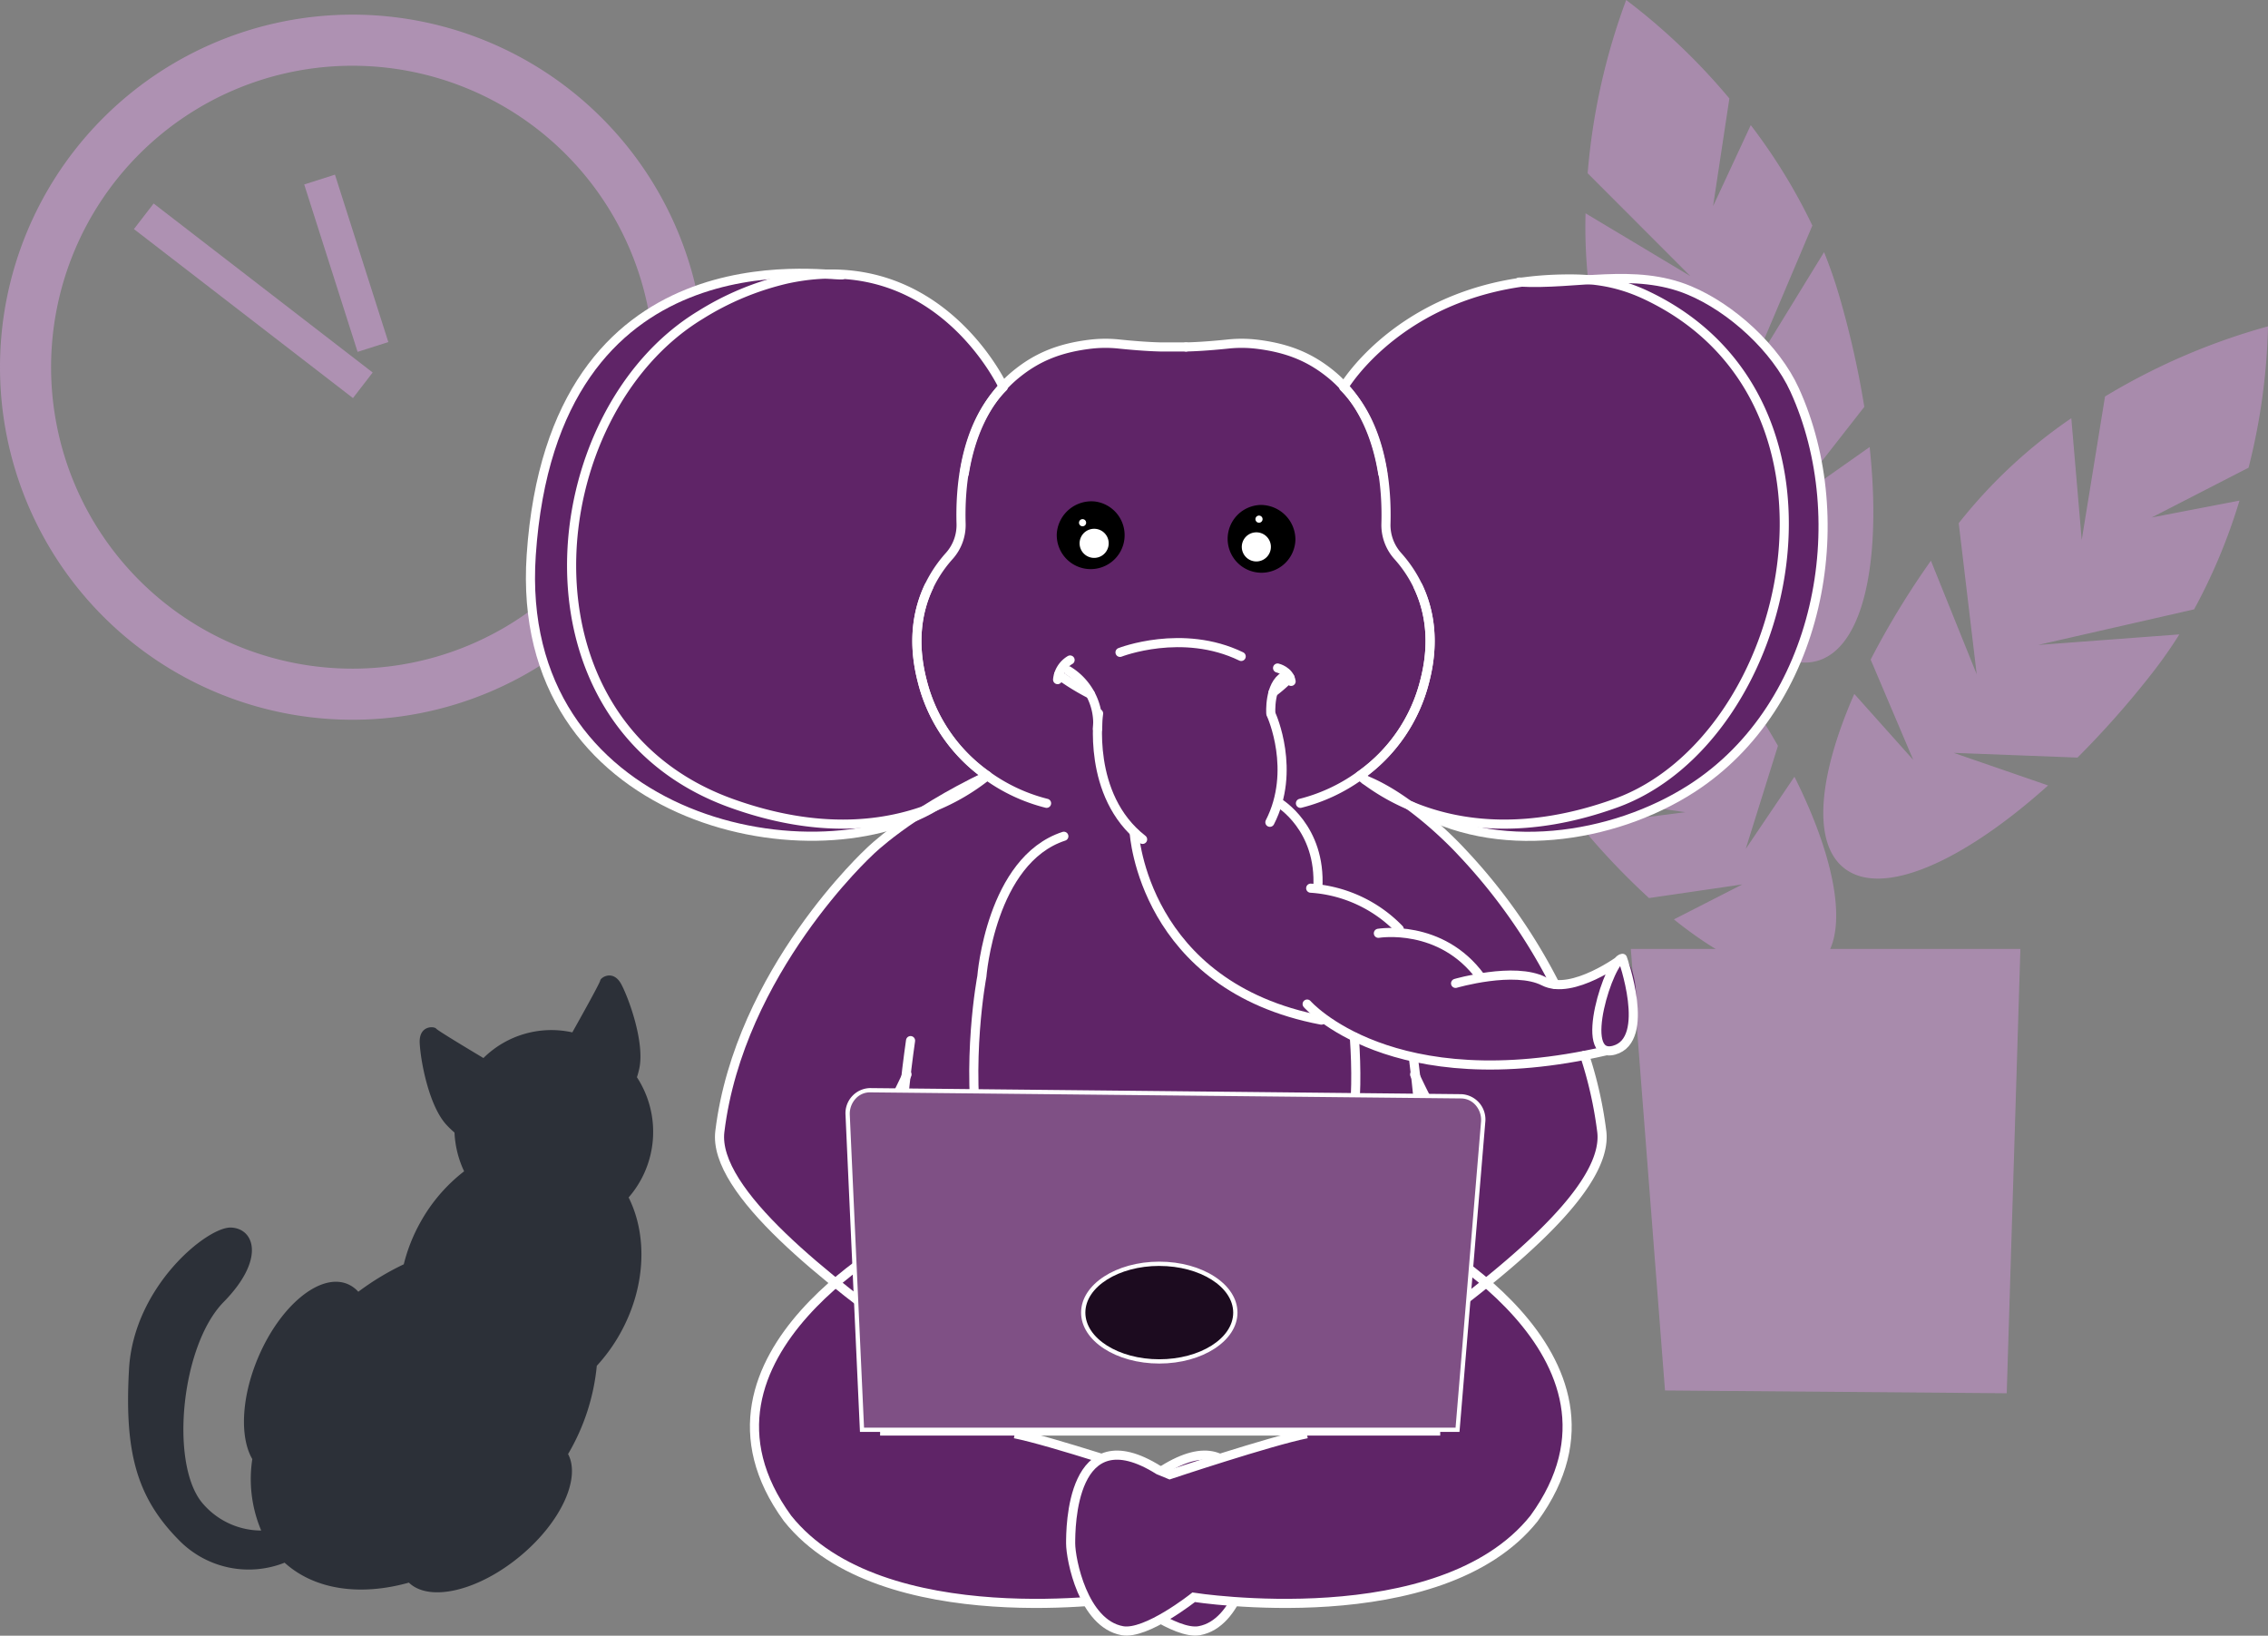 <svg id="Component_26_1" data-name="Component 26 – 1" xmlns="http://www.w3.org/2000/svg" width="497.546" height="358.76" viewBox="0 0 497.546 358.76">
  <rect x="0" y="0" width="497.546" height="358.76" fill="#808080" stroke="none"/>
  <g id="Component_1_2" data-name="Component 1 – 2">
    <path id="Path_10" data-name="Path 10" d="M1140.928,134.234A202.672,202.672,0,0,0,1135.457,110a101.214,101.214,0,0,0-3.36-9.691l-16.264,26.5,13.7-32.337a125.318,125.318,0,0,0-13.516-22.026l-8.269,17.777,3.578-23.624A138.163,138.163,0,0,0,1088.688,45a142.032,142.032,0,0,0-8.453,37.995l22.539,22.571-23-13.781a111.444,111.444,0,0,0,4.12,33.151l.1.35,29.178,16.193-26.078-6.431a182.841,182.841,0,0,0,9.851,23.41l23.307,5.3-19.3,2.02c9.98,16.949,21.073,26.66,29.7,24.161,10.115-2.929,14.125-21.838,11.448-46.89l-17.92,12.617Z" transform="translate(-731.942 -45)" fill="#a88bac"/>
    <path id="Path_11" data-name="Path 11" d="M1191.237,216.016a202.852,202.852,0,0,0,16.448-18.616,100.766,100.766,0,0,0,5.891-8.4l-31,2.316,34.24-7.812a125.264,125.264,0,0,0,9.952-23.849l-19.255,3.7,21.251-10.921a138.122,138.122,0,0,0,4.265-31,142.028,142.028,0,0,0-35.755,15.379l-5.115,31.485-2.285-26.715a111.423,111.423,0,0,0-24.471,22.74l-.224.289,3.943,33.137-10.044-24.911a182.932,182.932,0,0,0-13.219,21.686l9.341,22-12.93-14.466c-7.9,18.012-9.287,32.689-2.209,38.226,8.295,6.488,25.974-1.324,44.722-18.157l-20.719-7.146Z" transform="translate(-735.48 -49.854)" fill="#a88bac"/>
    <path id="Path_12" data-name="Path 12" d="M1120.144,215.885a173.725,173.725,0,0,0-11.767-17.928,85.945,85.945,0,0,0-5.656-6.8l-5.148,26.558,1.3-30.492a106.857,106.857,0,0,0-17.615-13.625l-1.314,16.993-4.255-20.264a117.773,117.773,0,0,0-24.875-10.426,123.5,123.5,0,0,0,4.659,33.435l25.087,11.246-22.8-3.977a95.728,95.728,0,0,0,13.375,25.58c.063.084.126.167.19.252l28.533,4-23.067,2.941a156.264,156.264,0,0,0,15.066,15.893l20.479-2.991-15.016,7.669c13.215,10.618,25.139,15.02,31.372,10.295,7.3-5.536,4.827-22.114-4.928-41.581l-10.69,15.829Z" transform="translate(-730.104 -52.297)" fill="#a88bac"/>
    <path id="Path_13" data-name="Path 13" d="M1172.845,364.7l-74.967-.61-7.5-96.849h85.463Z" transform="translate(-732.617 -59.113)" fill="#a88bac"/>
    <path id="Path_14" data-name="Path 14" d="M785.682,48.43a77.326,77.326,0,1,0,77.327,77.327A77.326,77.326,0,0,0,785.682,48.43m0,143.446a66.119,66.119,0,1,1,66.12-66.118,66.118,66.118,0,0,1-66.12,66.118" transform="translate(-708.357 -45.218)" fill="#ae91b2"/>
    <rect id="Rectangle_31" data-name="Rectangle 31" width="7.078" height="60.669" transform="matrix(0.611, -0.792, 0.792, 0.611, 29.381, 50.243)" fill="#ae91b2"/>
    <rect id="Rectangle_32" data-name="Rectangle 32" width="7.078" height="38.54" transform="translate(66.738 40.458) rotate(-17.687)" fill="#ae91b2"/>
    <path id="Path_15" data-name="Path 15" d="M912.574,229.838a48.26,48.26,0,0,0-9.251,2.048l-9.514.6a72.816,72.816,0,0,1-17.764-2.351,70.274,70.274,0,0,1-7.215-2.3,66.067,66.067,0,0,1-7.469-3.386,61.056,61.056,0,0,1-6.38-3.917,55.869,55.869,0,0,1-6.309-5.178,52.316,52.316,0,0,1-5.818-6.578,50.944,50.944,0,0,1-5.508-9.444,55.132,55.132,0,0,1-3.634-11.663,60.428,60.428,0,0,1-1.093-11.3,84.223,84.223,0,0,1,.808-12.254,80.543,80.543,0,0,1,4.28-18.68,57.253,57.253,0,0,1,7.49-14.669,51.929,51.929,0,0,1,9.534-10.12,50.411,50.411,0,0,1,15.549-8.333,64.88,64.88,0,0,1,17.009-3.164c1.273-.054,3.854-.045,9.016-.025a54.227,54.227,0,0,1,6.539.275,41.681,41.681,0,0,1,5.647,1.018,38.6,38.6,0,0,1,6.329,2.252,42.078,42.078,0,0,1,8.279,5.1,48.31,48.31,0,0,1,5.209,4.8c3.3,3.5,4.945,5.248,6.071,7.9.735,1.73,1.158,3.518,1.971,3.524.572,0,.786-.88,2.084-2.214a15.027,15.027,0,0,1,2.358-1.862,30.433,30.433,0,0,1,4.22-2.5,28.431,28.431,0,0,1,4.6-1.714,32.75,32.75,0,0,1,7.881-1.3c1.1-.036,2.534.057,5.4.243,3,.195,3.163.287,5.28.413,3.381.2,6.013.151,7.66.114,2.555-.056,4.525-.193,6.409-.324,4.532-.316,4.376-.476,6.242-.473a34.454,34.454,0,0,1,7.468.868,29.371,29.371,0,0,1,5.208,1.624,19.74,19.74,0,0,1,5.477,3.067c2.63,2.2,3.324,4.315,4.405,4.049.585-.143.6-.817,1.751-2.494a23.057,23.057,0,0,1,2.031-2.431,58.441,58.441,0,0,1,5.842-5.559,55.62,55.62,0,0,1,6.521-4.577,58.04,58.04,0,0,1,8.289-4.108,56.873,56.873,0,0,1,7.223-2.371c2.312-.576,3.47-.681,14.883-1.553,5.884-.45,7.915-.6,11.108-.668,1.62-.034,4.168-.087,6.1.006a40.64,40.64,0,0,1,17.948,5.619,44.537,44.537,0,0,1,13.756,12.848c4.3,6.159,5.88,11.731,7.154,16.215a68.241,68.241,0,0,1,2.531,17.968,76.793,76.793,0,0,1-1.609,17.468,67.867,67.867,0,0,1-8.323,21.81,64.228,64.228,0,0,1-12.589,15.161c-13.9,12.047-29.37,14.111-34.431,14.718-5.456.653-12.291,1.472-20.443-.967-6.618-1.98-12.608-5.661-12.881-5.176-.14.25,1.467,1.234,4.3,3.627a80.8,80.8,0,0,1,6.375,6.066c.655.676,3.22,3.345,6.336,7.176,1,1.224,3.461,4.3,6.357,8.563,2.98,4.384,10.766,18.267,8.126,13.67,0,0,1.7-.016,2.286-.041a12.723,12.723,0,0,0,4.175-1.091,28.115,28.115,0,0,0,4.342-2.052c3.047-1.8,3.153-2.664,4-2.544,2.371.339,3.573,7.511,2.794,13.156-.618,4.479-2.152,5.6-2.616,5.9a10.206,10.206,0,0,1-3.879,1.247c-1.2.147-2.353.556-3.543.766-.247.044-.8.139-.958.512-.185.426.236.982.368,1.168a32.96,32.96,0,0,1,1.235,4.385c.244.951.633,2.553,1.483,6.954.7,3.637,1.054,5.456,1.053,5.756-.015,3.1-1.4,5.245-4.014,9.315a57.12,57.12,0,0,1-7.014,8.663c-1.426,1.516-2.612,2.652-3.711,3.706-2.754,2.64-5.023,4.58-6.7,6.013-1.884,1.607-3.432,2.86-4.4,3.645,0,0-1.72,1.39-3.346,2.66-20.451,15.952-54.906,19.932-54.906,19.932-5.617.649-37.012,4.275-59.633-6.673a146.7,146.7,0,0,1-23.326-14.7c-3.588-2.776-6.582-5.4-8.078-6.722a116.087,116.087,0,0,1-11.035-10.913c-.36-.413-1.065-1.235-1.926-2.352-2.026-2.625-3.424-4.436-4.438-7.1a20.026,20.026,0,0,1-1.169-5.133,22.609,22.609,0,0,1,.353-6.255,71.736,71.736,0,0,1,2.54-10.341,109.437,109.437,0,0,1,4.9-12.448,117.047,117.047,0,0,1,7.162-12.845,128.28,128.28,0,0,1,7.894-10.961c4.048-5.051,6.072-7.576,9.033-10.07,4.17-3.51,8.379-5.762,8-6.565-.138-.289-.8-.243-1.725-.137" transform="translate(-716.248 -49.071)" fill="#5f2467"/>
    <path id="Path_16" data-name="Path 16" d="M921.487,225.885c-27.763,16.693-92.624,2.893-88.7-55.072,4.819-71.222,64.009-61.213,68.164-61.447" transform="translate(-716.248 -49.065)" fill="none" stroke="#fff" stroke-linecap="round" stroke-linejoin="round" stroke-width="2"/>
    <path id="Path_17" data-name="Path 17" d="M934.245,153.957c1.205-7.452,4.246-16.028,11.478-21.86,4.357-3.513,9.148-5.667,16.294-6.509a28.231,28.231,0,0,1,6.218-.02c2.353.244,5.956.567,9.16.638h5.5" transform="translate(-722.702 -50.106)" fill="none" stroke="#fff" stroke-linecap="round" stroke-linejoin="round" stroke-width="2"/>
    <path id="Path_18" data-name="Path 18" d="M951.589,229.915a38.237,38.237,0,0,1-13.013-6.052,36,36,0,0,1-14.25-20.724c-2.257-8.653-1.026-15.562,1.447-20.782" transform="translate(-721.997 -53.723)" fill="none" stroke="#fff" stroke-linecap="round" stroke-linejoin="round" stroke-width="2"/>
    <path id="Path_19" data-name="Path 19" d="M933.439,219.217A47.241,47.241,0,0,1,922.1,225.9s-.01,0-.015.01l0,0s-.009,0-.015,0c-10.705,4.445-25.646,6.216-44.739-.647-48.925-17.583-42.338-85.562-6.815-107.1a62.016,62.016,0,0,1,18.908-7.877c33.319-7.264,47.543,23.7,47.543,23.7-8.719,8.718-9.472,22.781-9.269,29.894A10.173,10.173,0,0,1,925.124,171c-4.777,5.3-9.35,14.4-5.935,27.494A36,36,0,0,0,933.439,219.217Z" transform="translate(-716.86 -49.076)" fill="none" stroke="#fff" stroke-linecap="round" stroke-linejoin="round" stroke-width="2"/>
    <path id="Path_20" data-name="Path 20" d="M1039,225.963c18.341,11.029,44.159,7.269,61.488-3.892,28.2-18.159,35.643-58.694,22.565-87.407-4.126-9.06-13.8-17.96-23.136-21.844-12-5-24.8-1.105-37.275-1.813" transform="translate(-729.354 -49.142)" fill="none" stroke="#fff" stroke-linecap="round" stroke-linejoin="round" stroke-width="2"/>
    <path id="Path_21" data-name="Path 21" d="M1029.34,153.957c-1.205-7.452-4.246-16.028-11.478-21.86-4.357-3.513-9.148-5.667-16.295-6.509a28.223,28.223,0,0,0-6.217-.02c-2.353.244-5.956.567-9.16.638" transform="translate(-726.001 -50.106)" fill="none" stroke="#fff" stroke-linecap="round" stroke-linejoin="round" stroke-width="2"/>
    <path id="Path_22" data-name="Path 22" d="M1012.992,229.915A38.236,38.236,0,0,0,1026,223.863a36,36,0,0,0,14.25-20.724c2.257-8.653,1.026-15.562-1.447-20.782" transform="translate(-727.703 -53.723)" fill="none" stroke="#fff" stroke-linecap="round" stroke-linejoin="round" stroke-width="2"/>
    <path id="Path_23" data-name="Path 23" d="M1026.648,219.29a47.247,47.247,0,0,0,11.343,6.68s.01,0,.015.01l0,0s.009,0,.015,0c10.705,4.445,25.646,6.216,44.739-.647,38.978-14.008,55.9-88.13,6.815-111.4-7.18-3.405-13.089-3.708-18.908-3.576-34.092.767-47.543,23.7-47.543,23.7,8.719,8.718,9.472,22.781,9.269,29.894a10.173,10.173,0,0,0,2.565,7.116c4.777,5.3,9.35,14.4,5.935,27.494A36,36,0,0,1,1026.648,219.29Z" transform="translate(-728.347 -49.149)" fill="none" stroke="#fff" stroke-linecap="round" stroke-linejoin="round" stroke-width="2"/>
    <path id="Path_24" data-name="Path 24" d="M1019.96,284.9c1.955,28.935-4.3,46.921-41.93,62.282h-.476c-53.782-.111-39.315-75.576-39.315-75.576s1.955-25.521,17.986-30.747" transform="translate(-722.843 -57.438)" fill="none" stroke="#fff" stroke-linecap="round" stroke-linejoin="round" stroke-width="2"/>
    <path id="Path_25" data-name="Path 25" d="M964.186,162.441a7.444,7.444,0,1,1-8.263,6.906,7.618,7.618,0,0,1,8.263-6.906" transform="translate(-724.078 -52.457)"/>
    <path id="Path_26" data-name="Path 26" d="M967.636,171.9a3.192,3.192,0,1,1-3.313-3.052,3.184,3.184,0,0,1,3.313,3.052" transform="translate(-724.417 -52.865)" fill="#fff"/>
    <path id="Path_27" data-name="Path 27" d="M1003.169,163.263a7.434,7.434,0,1,0,7.586,7.634,7.615,7.615,0,0,0-7.586-7.634" transform="translate(-726.572 -52.51)"/>
    <path id="Path_28" data-name="Path 28" d="M962.4,167.972a.782.782,0,1,1,.1-1.1.781.781,0,0,1-.1,1.1" transform="translate(-724.408 -52.722)" fill="#fff"/>
    <path id="Path_29" data-name="Path 29" d="M1003.211,167.32a.782.782,0,1,1,.8-.76.782.782,0,0,1-.8.76" transform="translate(-727.033 -52.669)" fill="#fff"/>
    <path id="Path_30" data-name="Path 30" d="M965.69,212.1s-2.737,17.986,9.653,27.615" transform="translate(-724.683 -55.612)" fill="none" stroke="#fff" stroke-linecap="round" stroke-linejoin="round" stroke-width="2"/>
    <path id="Path_31" data-name="Path 31" d="M1006.183,212.519s5.474,12.121-.354,23.475" transform="translate(-727.248 -55.638)" fill="none" stroke="#fff" stroke-linecap="round" stroke-linejoin="round" stroke-width="2"/>
    <path id="Path_32" data-name="Path 32" d="M1007.893,232.991s9.37,5.462,8.588,18.756" transform="translate(-727.379 -56.938)" fill="none" stroke="#fff" stroke-linecap="round" stroke-linejoin="round" stroke-width="2"/>
    <path id="Path_33" data-name="Path 33" d="M1014.558,280.158s18.378,21.114,65.48,10.274" transform="translate(-727.802 -59.934)" fill="none" stroke="#fff" stroke-linecap="round" stroke-linejoin="round" stroke-width="2"/>
    <path id="Path_34" data-name="Path 34" d="M974.058,240.076s1.955,33.627,41.056,41.056" transform="translate(-725.23 -57.388)" fill="none" stroke="#fff" stroke-linecap="round" stroke-linejoin="round" stroke-width="2"/>
    <path id="Path_35" data-name="Path 35" d="M1015.393,253.019A29.709,29.709,0,0,1,1034.816,262" transform="translate(-727.855 -58.21)" fill="none" stroke="#fff" stroke-linecap="round" stroke-linejoin="round" stroke-width="2"/>
    <path id="Path_36" data-name="Path 36" d="M1031.245,263.572s13.732-2.289,22.428,9.612" transform="translate(-728.862 -58.869)" fill="none" stroke="#fff" stroke-linecap="round" stroke-linejoin="round" stroke-width="2"/>
    <path id="Path_37" data-name="Path 37" d="M1049.329,274.942s12.888-3.765,19.361-.458c6.272,3.2,17.257-5.035,17.257-5.035s6.407,17.851-1.831,20.139-.916-20.139,1.831-20.139" transform="translate(-730.011 -59.254)" fill="none" stroke="#fff" stroke-linecap="round" stroke-linejoin="round" stroke-width="2"/>
    <path id="Path_38" data-name="Path 38" d="M942.2,377.785c8.118,1.63,30.082,8.966,30.082,8.966l2.433-1c19.3-12.083,19.3,12.913,19.3,16.07,0,3.519-2.737,17.6-11.339,19.16-5.229.951-15.648-7.33-15.648-7.33s-54.073,8.505-74.676-17.3c-26.2-35.974,26.98-62.953,26.98-62.953" transform="translate(-719.581 -63.314)" fill="#5f2467"/>
    <path id="Path_39" data-name="Path 39" d="M942.2,377.785c8.118,1.63,30.082,8.966,30.082,8.966l2.433-1c19.3-12.083,19.3,12.913,19.3,16.07,0,3.519-2.737,17.6-11.339,19.16-5.229.951-15.648-7.33-15.648-7.33s-54.073,8.505-74.676-17.3c-26.2-35.974,26.98-62.953,26.98-62.953" transform="translate(-719.581 -63.314)" fill="none" stroke="#fff" stroke-miterlimit="10" stroke-width="2"/>
    <path id="Path_40" data-name="Path 40" d="M912.951,303.937c10.557,9.775,23.852,29.325,23.852,29.325C919.989,336,919.989,351.25,919.989,351.25c-19.1-13.781-44.622-33.351-43.011-46.531,4.3-35.191,32.845-61.389,32.845-61.389s8.233-8.28,25.817-16.652" transform="translate(-719.061 -56.537)" fill="none" stroke="#fff" stroke-linecap="round" stroke-linejoin="round" stroke-width="2"/>
    <path id="Path_41" data-name="Path 41" d="M920.293,296.651a127.388,127.388,0,0,1-7.821,14.467" transform="translate(-721.319 -60.981)" fill="none" stroke="#fff" stroke-linecap="round" stroke-linejoin="round" stroke-width="2"/>
    <path id="Path_42" data-name="Path 42" d="M939.724,340.491s-1.564,14.467-16.814,17.986" transform="translate(-721.982 -63.765)" fill="none" stroke="#fff" stroke-linecap="round" stroke-linejoin="round" stroke-width="2"/>
    <path id="Path_43" data-name="Path 43" d="M921.526,288.718s-2.7,18.447-1.741,23.3" transform="translate(-721.771 -60.477)" fill="none" stroke="#fff" stroke-linecap="round" stroke-linejoin="round" stroke-width="2"/>
    <path id="Path_44" data-name="Path 44" d="M1010.974,377.785c-8.117,1.63-30.082,8.966-30.082,8.966l-2.433-1c-19.3-12.083-19.3,12.913-19.3,16.07,0,3.519,2.737,17.6,11.339,19.16,5.229.951,15.648-7.33,15.648-7.33s54.073,8.505,74.676-17.3c26.2-35.974-26.98-62.953-26.98-62.953" transform="translate(-724.284 -63.314)" fill="#5f2467"/>
    <path id="Path_45" data-name="Path 45" d="M1010.974,377.785c-8.117,1.63-30.082,8.966-30.082,8.966l-2.433-1c-19.3-12.083-19.3,12.913-19.3,16.07,0,3.519,2.737,17.6,11.339,19.16,5.229.951,15.648-7.33,15.648-7.33s54.073,8.505,74.676-17.3c26.2-35.974-26.98-62.953-26.98-62.953" transform="translate(-724.284 -63.314)" fill="none" stroke="#fff" stroke-miterlimit="10" stroke-width="2"/>
    <path id="Path_46" data-name="Path 46" d="M1028.182,227.675c10.607,4.223,21.063,15.719,21.063,15.719a124.214,124.214,0,0,1,20.56,29.13" transform="translate(-728.668 -56.601)" fill="none" stroke="#fff" stroke-linecap="round" stroke-linejoin="round" stroke-width="2"/>
    <path id="Path_47" data-name="Path 47" d="M1075.764,292.166a88.868,88.868,0,0,1,3.757,16.712c1.228,10.041-13.282,23.785-28.711,35.859-4.83,3.778-9.748,7.386-14.3,10.671,0,0,0-15.25-16.814-17.987,0,0,10.131-14.9,19.73-25.184v0c1.4-1.5,2.781-2.9,4.122-4.136" transform="translate(-728.129 -60.696)" fill="none" stroke="#fff" stroke-linecap="round" stroke-linejoin="round" stroke-width="2"/>
    <path id="Path_48" data-name="Path 48" d="M1039.74,296.651a127.393,127.393,0,0,0,7.821,14.467" transform="translate(-729.402 -60.981)" fill="none" stroke="#fff" stroke-linecap="round" stroke-linejoin="round" stroke-width="2"/>
    <path id="Path_49" data-name="Path 49" d="M1019.7,340.491s1.564,14.467,16.814,17.986" transform="translate(-728.129 -63.765)" fill="none" stroke="#fff" stroke-linecap="round" stroke-linejoin="round" stroke-width="2"/>
    <path id="Path_50" data-name="Path 50" d="M1039.482,292.968c.733,5.705,1.878,15.9,1.2,19.32" transform="translate(-729.385 -60.747)" fill="none" stroke="#fff" stroke-linecap="round" stroke-linejoin="round" stroke-width="2"/>
    <path id="Path_51" data-name="Path 51" d="M958.609,202.081a13.553,13.553,0,0,1,6.407,12.787" transform="translate(-724.249 -54.975)" fill="none" stroke="#fff" stroke-linecap="round" stroke-linejoin="round" stroke-width="2"/>
    <path id="Path_52" data-name="Path 52" d="M1009.025,203.333c-3.427,1.956-2.974,8.238-2.974,8.238" transform="translate(-727.261 -55.055)" fill="none" stroke="#fff" stroke-linecap="round" stroke-linejoin="round" stroke-width="2"/>
    <path id="Path_53" data-name="Path 53" d="M958.841,199.576a5.649,5.649,0,0,0-2.737,4.3" transform="translate(-724.09 -54.816)" fill="none" stroke="#fff" stroke-linecap="round" stroke-linejoin="round" stroke-width="2"/>
    <path id="Path_54" data-name="Path 54" d="M1010.6,204.387c-.392-2.346-2.969-2.932-2.969-2.932" transform="translate(-727.362 -54.936)" fill="none" stroke="#fff" stroke-linecap="round" stroke-linejoin="round" stroke-width="2"/>
    <path id="Path_55" data-name="Path 55" d="M970.724,197.645s13.679-5.366,26.583.891" transform="translate(-725.019 -54.558)" fill="none" stroke="#fff" stroke-linecap="round" stroke-linejoin="round" stroke-width="2"/>
    <path id="Path_56" data-name="Path 56" d="M1005.631,172.732a3.192,3.192,0,1,1-3.313-3.052,3.184,3.184,0,0,1,3.313,3.052" transform="translate(-726.83 -52.918)" fill="#fff"/>
    <path id="Path_57" data-name="Path 57" d="M1006.573,206.957a35.735,35.735,0,0,0,3.711-3.241" transform="translate(-727.295 -55.079)" fill="none" stroke="#fff" stroke-linecap="round" stroke-linejoin="round" stroke-width="2"/>
    <path id="Path_58" data-name="Path 58" d="M956.347,203.02a52.4,52.4,0,0,0,6.963,4.27" transform="translate(-724.106 -55.035)" fill="none" stroke="#fff" stroke-linecap="round" stroke-linejoin="round" stroke-width="2"/>
    <path id="Path_59" data-name="Path 59" d="M938.359,354.269s35.582,43.4,81.721,0" transform="translate(-722.963 -64.64)" fill="none" stroke="#fff" stroke-linecap="round" stroke-linejoin="round" stroke-width="2"/>
    <line id="Line_1" data-name="Line 1" x2="122.869" transform="translate(193.077 313.872)" fill="none" stroke="#fff" stroke-miterlimit="10" stroke-width="2"/>
    <path id="Path_60" data-name="Path 60" d="M910.068,374.815c-.232-5.082-2.389-52.162-3.144-69.042a5.376,5.376,0,0,1,1.452-3.947,4.7,4.7,0,0,1,3.418-1.487l129.732,1.334a4.707,4.707,0,0,1,3.452,1.577,5.4,5.4,0,0,1,1.358,4.075l-5.622,67.491Z" transform="translate(-720.967 -61.215)" fill="#7f5085"/>
    <path id="Path_61" data-name="Path 61" d="M911.762,300.774h.043l129.684,1.335a4.242,4.242,0,0,1,3.111,1.423,4.927,4.927,0,0,1,1.237,3.721l-5.585,67.062H910.484c-.318-6.942-2.392-52.236-3.124-68.6a4.9,4.9,0,0,1,1.323-3.6,4.234,4.234,0,0,1,3.078-1.343m0-.936a5.522,5.522,0,0,0-5.337,5.924c.8,17.853,3.165,69.49,3.165,69.49h131.523l5.657-67.921a5.546,5.546,0,0,0-5.272-6.158l-129.683-1.335h-.053" transform="translate(-720.935 -61.183)" fill="#fff"/>
    <path id="Path_62" data-name="Path 62" d="M978.792,362.4c-9.2,0-16.685-4.8-16.685-10.707s7.484-10.706,16.685-10.706,16.685,4.8,16.685,10.706S987.992,362.4,978.792,362.4" transform="translate(-724.471 -63.797)" fill="#1c0b1f"/>
    <path id="Path_63" data-name="Path 63" d="M978.76,341.428c8.942,0,16.217,4.593,16.217,10.239S987.7,361.9,978.76,361.9s-16.217-4.593-16.217-10.238,7.276-10.239,16.217-10.239m0-.937c-9.474,0-17.154,5-17.154,11.175s7.68,11.174,17.154,11.174,17.154-5,17.154-11.174-7.68-11.175-17.154-11.175" transform="translate(-724.44 -63.765)" fill="#fff"/>
    <path id="Path_64" data-name="Path 64" d="M738.567,359.781c1.036-18.138,17.181-31.211,22.355-31.028s7.621,6.95-1.6,16.332-11.819,34.881-4.915,43.787a16.9,16.9,0,0,0,13.158,6.335,28.927,28.927,0,0,1-1.953-15.67c-2.756-4.742-2.447-13.451,1.261-22.23,4.844-11.462,13.646-18.7,19.66-16.156a6.638,6.638,0,0,1,2.333,1.683,58.543,58.543,0,0,1,9.975-6.021,37.174,37.174,0,0,1,3.709-9.327,36.414,36.414,0,0,1,9.528-11.07,22.244,22.244,0,0,1-2.109-8.5,19.818,19.818,0,0,1-1.823-1.757c-3.806-4.188-5.624-13.951-5.811-17.882s3.2-3.7,3.609-3.156c.325.43,7.392,4.671,10.371,6.451a21.2,21.2,0,0,1,19.5-5.629c1.417-2.519,6.043-10.79,6.116-11.361.086-.678,2.906-2.559,4.7.938s5.083,12.869,3.867,18.4c-.147.667-.318,1.285-.507,1.865a21.928,21.928,0,0,1-1.823,26.368c4.191,8.37,3.8,19.784-1.911,29.931a37.305,37.305,0,0,1-5.073,6.993,46.9,46.9,0,0,1-6.3,19.355c2.834,5.341-1.581,14.99-10.518,22.4-9.231,7.658-19.913,10.132-24.407,5.8-10.526,2.948-20.579,1.667-27.263-4.373a21.368,21.368,0,0,1-23.28-5.049c-9.208-9.354-11.885-19.3-10.848-37.434" transform="translate(-710.262 -59.509)" fill="#2c3038"/>
  </g>
</svg>
